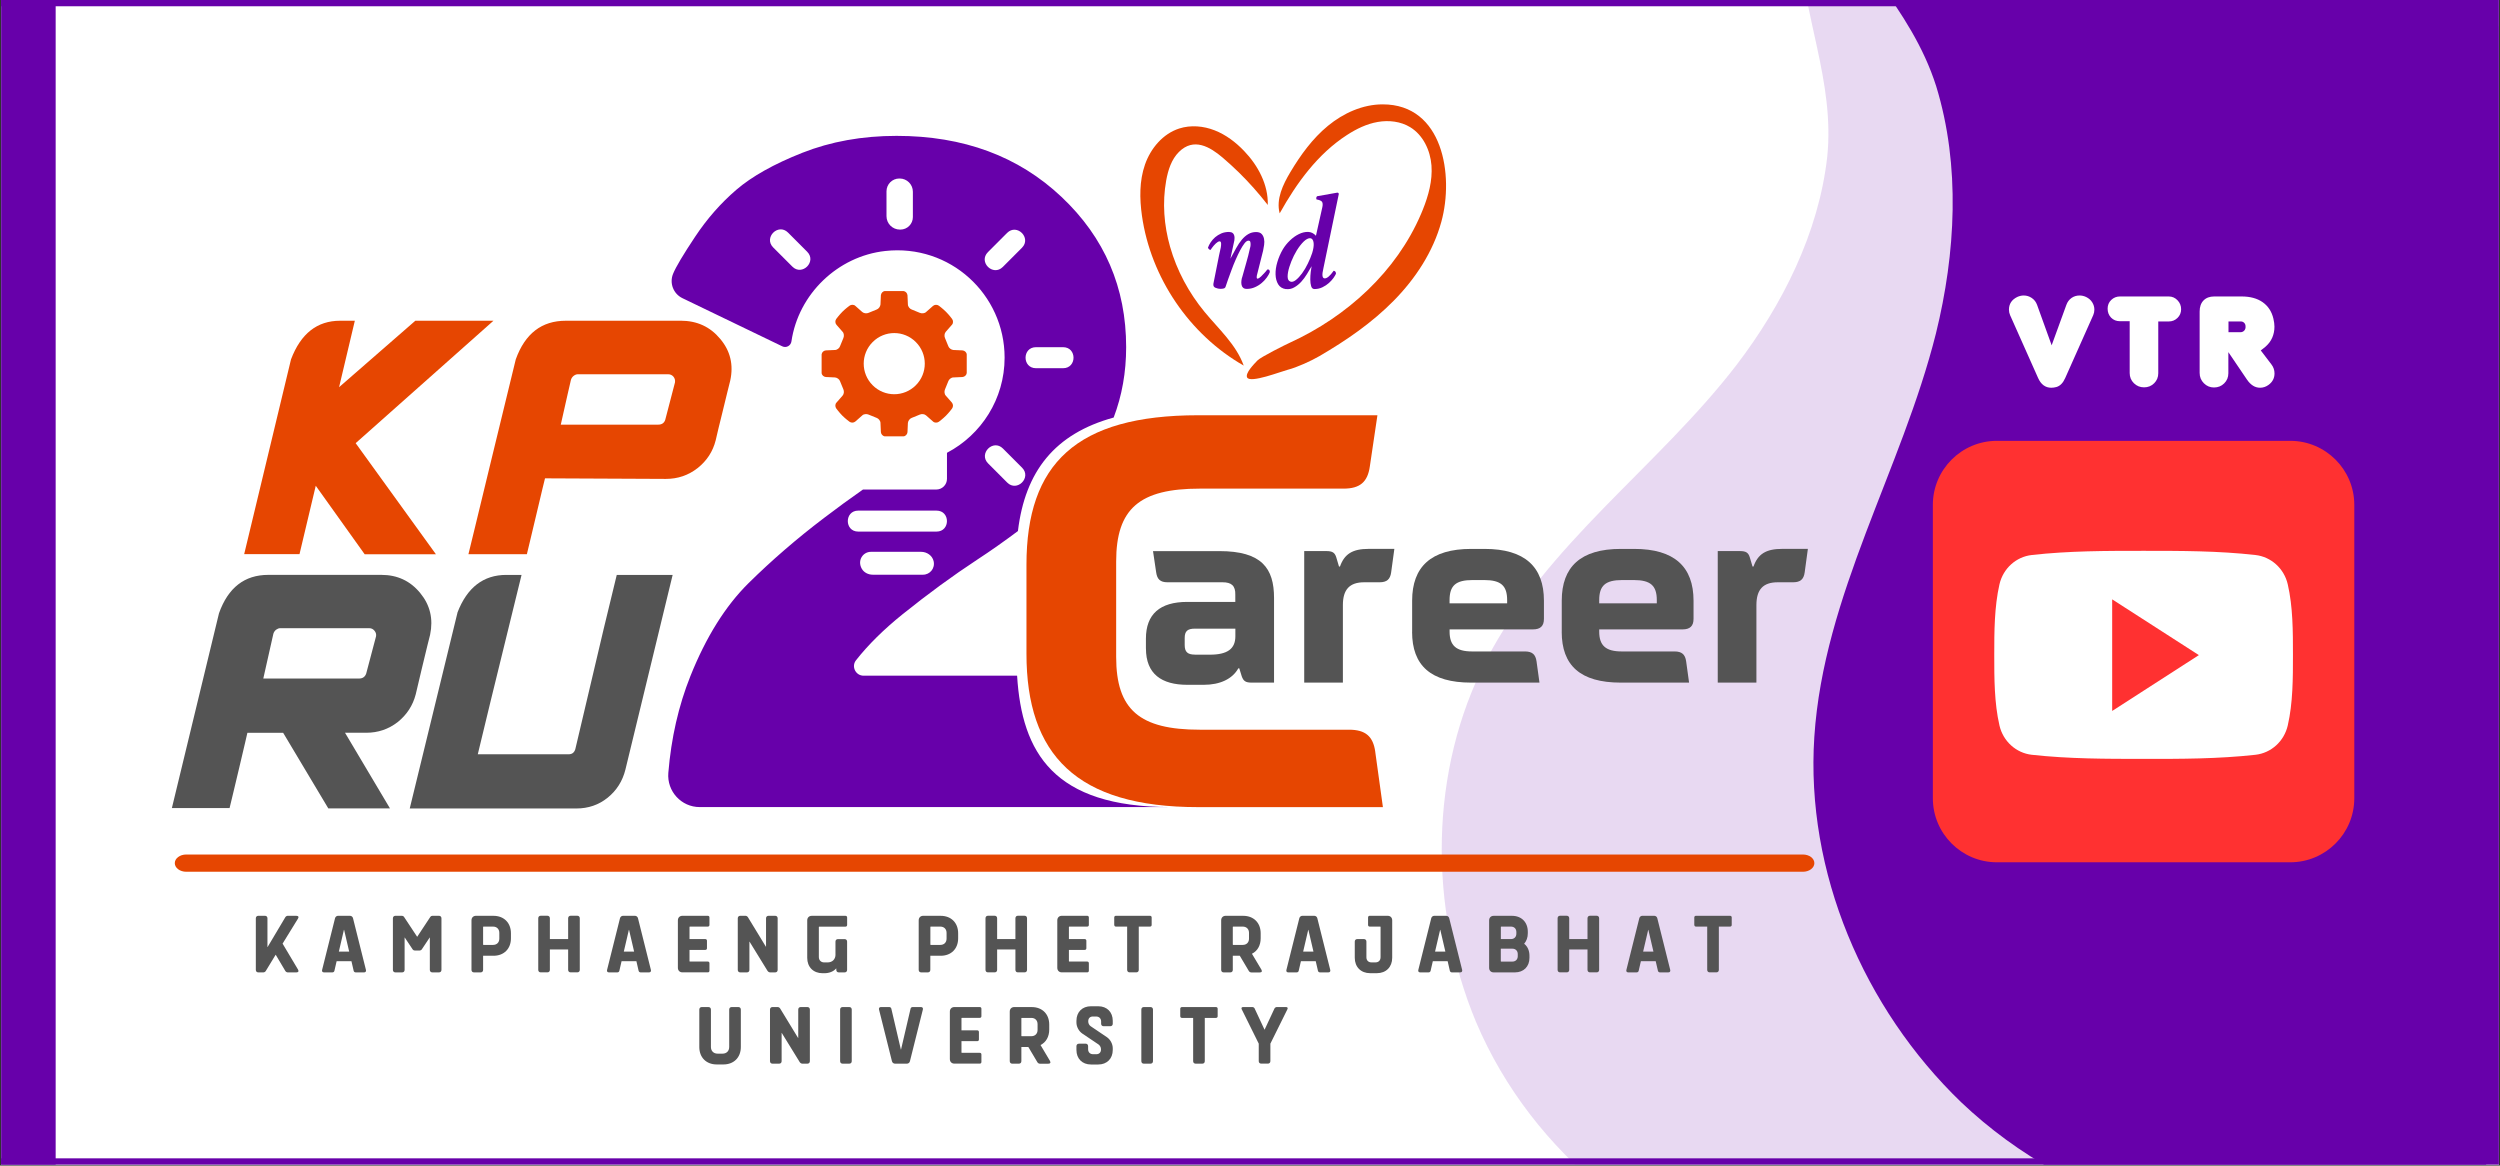 <svg xmlns="http://www.w3.org/2000/svg" xmlns:xlink="http://www.w3.org/1999/xlink" width="800" zoomAndPan="magnify" viewBox="0 0 600 279.75" height="373" preserveAspectRatio="xMidYMid meet" version="1.0"><rect x="0" y="0" width="600" height="279.75" fill="#333333" stroke="none"/><defs><filter x="0%" y="0%" width="100%" height="100%" id="e0de948500"><feColorMatrix values="0 0 0 0 1 0 0 0 0 1 0 0 0 0 1 0 0 0 1 0" color-interpolation-filters="sRGB"/></filter><g/><clipPath id="102f86b06e"><path d="M 0.27 0 L 599.73 0 L 599.73 279.5 L 0.27 279.5 Z M 0.27 0 " clip-rule="nonzero"/></clipPath><clipPath id="7999088f47"><path d="M 0.27 0 L 13.359 0 L 13.359 279.5 L 0.27 279.5 Z M 0.27 0 " clip-rule="nonzero"/></clipPath><clipPath id="6f88e1a9ec"><path d="M 289 0 L 599.73 0 L 599.73 279.5 L 289 279.5 Z M 289 0 " clip-rule="nonzero"/></clipPath><mask id="521234df87"><g filter="url(#e0de948500)"><rect x="-60" width="720" fill="#000000" y="-27.975" height="335.7" fill-opacity="0.15"/></g></mask><clipPath id="88b04f3975"><path d="M 57 0 L 310.73 0 L 310.73 279.5 L 57 279.5 Z M 57 0 " clip-rule="nonzero"/></clipPath><clipPath id="a23ea87657"><path d="M 183.398 -114.008 L 614.516 103.762 L 432.207 464.668 L 1.094 246.898 Z M 183.398 -114.008 " clip-rule="nonzero"/></clipPath><clipPath id="f3c7810c8f"><path d="M 522.176 190.742 C 543.098 202.828 552.633 226.262 540.871 249.004 C 529.664 270.645 503.094 279.289 481.23 268.246 C 461.773 261.176 419.852 255.441 421.586 288.863 C 422.402 304.996 428.523 316.086 420.914 331.961 C 408.422 358.059 371.164 369.301 348.234 349.719 C 341.762 344.242 336.672 337.121 331.195 330.77 C 307.035 302.43 270.531 290.336 233.852 294.977 C 202.957 298.812 173.828 314.438 142.094 307.645 C 108.379 300.406 78.75 277.164 65.23 245.238 C 53.781 217.668 54.027 184.969 67.676 158.492 C 82.047 130.59 108.875 112.148 127.746 87.621 C 138.762 73.188 147.473 55.938 149.531 37.672 C 151.422 19.461 143.395 3.406 142.918 -14.484 C 142.582 -26.102 145.051 -38.09 150.656 -49.188 C 168.75 -85.004 212.406 -99.355 248.223 -81.266 C 258.328 -76.16 267.215 -68.637 273.949 -59.582 C 285.883 -43.348 287.891 -22.754 299.547 -6.246 C 319.086 21.414 346.43 25.156 376.613 34.199 C 395.801 39.891 418.102 51.434 429.867 68.27 C 439.664 82.184 439.863 100.898 440.289 117.25 C 441.648 162.062 488.016 171.281 521.02 190.023 C 521.57 190.301 521.844 190.574 522.176 190.742 Z M 522.176 190.742 " clip-rule="nonzero"/></clipPath><clipPath id="2d5c38f7da"><rect x="0" width="311" y="0" height="280"/></clipPath><clipPath id="1f82c1099c"><path d="M 427 0 L 599.73 0 L 599.73 279.5 L 427 279.5 Z M 427 0 " clip-rule="nonzero"/></clipPath><clipPath id="62d6996bb8"><path d="M 432.625 -145.445 L 957.598 -115.262 L 932.328 324.219 L 407.355 294.035 Z M 432.625 -145.445 " clip-rule="nonzero"/></clipPath><clipPath id="9cff1f396b"><path d="M 903.188 11.676 C 929.324 14.656 949.023 33.91 947.152 61.723 C 945.363 88.195 922.594 108.363 895.969 106.832 C 873.473 108.223 829.133 120.707 845.379 153.316 C 853.195 169.07 864.121 177.484 863.422 196.637 C 862.285 228.117 829.973 255.52 798.574 245.93 C 789.734 243.273 781.562 238.371 773.332 234.41 C 736.906 216.609 695.215 220.387 660.609 240.949 C 631.43 258.195 609.133 286.445 574.504 293.445 C 537.699 300.859 498.027 290.527 470.664 264.523 C 447.262 241.969 433.305 209.219 435.438 176.859 C 437.664 142.762 456.441 112.699 464.629 80.016 C 469.355 60.824 470.562 39.82 464.684 20.691 C 458.664 1.688 443.68 -10.852 435.434 -28.508 C 430.051 -39.957 427.312 -53 428.086 -66.516 C 430.594 -110.129 467.945 -143.418 511.559 -140.91 C 523.867 -140.199 536.008 -136.551 546.66 -130.434 C 565.625 -119.41 576.574 -99.719 595.379 -88.305 C 626.898 -69.176 655.82 -77.312 689.883 -81.395 C 711.512 -84.043 738.785 -82.207 757.844 -70.504 C 773.668 -60.871 781.992 -42.273 789.523 -26.133 C 810.34 18.016 860.633 7.082 901.723 11.457 C 902.391 11.496 902.785 11.652 903.188 11.676 Z M 903.188 11.676 " clip-rule="nonzero"/></clipPath><clipPath id="c812e07c91"><path d="M 463.883 105.801 L 565.043 105.801 L 565.043 206.961 L 463.883 206.961 Z M 463.883 105.801 " clip-rule="nonzero"/></clipPath><clipPath id="1d64e62c0f"><path d="M 299 25.02 L 348 25.02 L 348 91 L 299 91 Z M 299 25.02 " clip-rule="nonzero"/></clipPath><clipPath id="6ad678c7ad"><path d="M 0.27 0 L 598 0 L 598 2 L 0.27 2 Z M 0.27 0 " clip-rule="nonzero"/></clipPath><clipPath id="a116b092bc"><path d="M 0.27 278 L 598 278 L 598 279.5 L 0.27 279.5 Z M 0.27 278 " clip-rule="nonzero"/></clipPath></defs><g clip-path="url(#102f86b06e)"><path fill="#ffffff" d="M 0.27 0 L 599.73 0 L 599.73 279.5 L 0.27 279.5 Z M 0.27 0 " fill-opacity="1" fill-rule="nonzero"/><path fill="#ffffff" d="M 0.27 0 L 599.73 0 L 599.73 279.5 L 0.27 279.5 Z M 0.27 0 " fill-opacity="1" fill-rule="nonzero"/></g><g clip-path="url(#7999088f47)"><path fill="#6700aa" d="M -4.586 -6.797 L 13.359 -6.797 L 13.359 284.324 L -4.586 284.324 Z M -4.586 -6.797 " fill-opacity="1" fill-rule="nonzero"/></g><g clip-path="url(#6f88e1a9ec)"><g mask="url(#521234df87)"><g transform="matrix(1, 0, 0, 1, 289, -0)"><g clip-path="url(#2d5c38f7da)"><g clip-path="url(#88b04f3975)"><g clip-path="url(#a23ea87657)"><g clip-path="url(#f3c7810c8f)"><path fill="#6700aa" d="M 183.398 -114.008 L 614.516 103.762 L 432.207 464.668 L 1.094 246.898 Z M 183.398 -114.008 " fill-opacity="1" fill-rule="nonzero"/></g></g></g></g></g></g></g><g clip-path="url(#1f82c1099c)"><g clip-path="url(#62d6996bb8)"><g clip-path="url(#9cff1f396b)"><path fill="#6700aa" d="M 432.625 -145.445 L 957.598 -115.262 L 932.328 324.219 L 407.355 294.035 Z M 432.625 -145.445 " fill-opacity="1" fill-rule="nonzero"/></g></g></g><g clip-path="url(#c812e07c91)"><path fill="#ff3131" d="M 565.031 191.578 C 565.031 200.055 558.137 206.949 549.66 206.949 L 479.254 206.949 C 470.777 206.949 463.883 200.055 463.883 191.578 L 463.883 121.172 C 463.883 112.695 470.777 105.801 479.254 105.801 L 549.66 105.801 C 558.137 105.801 565.031 112.695 565.031 121.172 Z M 565.031 191.578 " fill-opacity="1" fill-rule="nonzero"/></g><path fill="#ffffff" d="M 550.309 157.176 C 550.309 162.77 550.309 168.695 549.062 174.113 C 548.184 177.93 545.07 180.727 541.305 181.148 C 532.422 182.133 523.418 182.148 514.465 182.133 C 505.496 182.133 496.527 182.133 487.625 181.148 C 483.879 180.727 480.75 177.93 479.871 174.113 C 478.621 168.695 478.621 162.77 478.621 157.176 C 478.621 151.582 478.641 145.656 479.871 140.238 C 480.75 136.422 483.863 133.625 487.625 133.203 C 496.527 132.199 505.512 132.199 514.465 132.199 C 523.418 132.199 532.406 132.199 541.305 133.203 C 545.051 133.625 548.184 136.422 549.062 140.238 C 550.309 145.656 550.309 151.582 550.309 157.176 Z M 550.309 157.176 " fill-opacity="1" fill-rule="nonzero"/><path fill="#ff3131" d="M 506.922 143.844 L 506.922 170.629 L 527.727 157.227 Z M 506.922 143.844 " fill-opacity="1" fill-rule="nonzero"/><g clip-path="url(#1d64e62c0f)"><path fill="#e64601" d="M 331.844 25.047 C 327.051 25.047 322.426 27.145 318.719 30.188 C 315.012 33.234 312.148 37.191 309.695 41.297 C 307.891 44.309 306.223 47.812 307.121 51.207 C 311.188 43.918 316.254 36.938 323.262 32.41 C 325.527 30.938 328 29.73 330.656 29.27 C 333.312 28.805 336.168 29.125 338.469 30.539 C 341.566 32.438 343.281 36.105 343.555 39.727 C 343.824 43.348 342.828 46.961 341.469 50.336 C 341.332 50.672 341.207 51 341.059 51.328 C 335.168 65.152 323.277 75.969 309.613 82.227 C 308.551 82.707 302.57 85.676 301.773 86.527 C 300.977 87.371 298.781 89.566 299.316 90.602 C 300.07 92.035 307.473 89.152 309.043 88.75 C 311.289 88.172 314.641 86.637 316.664 85.465 C 323.098 81.715 329.297 77.461 334.516 72.148 C 339.738 66.84 343.961 60.402 345.926 53.215 C 348.973 42.121 346.344 25.039 331.844 25.047 Z M 331.844 25.047 " fill-opacity="1" fill-rule="nonzero"/></g><path fill="#e64601" d="M 280.82 59.23 C 279.352 54.051 278.934 48.621 279.887 43.312 C 280.34 40.816 281.145 38.254 282.941 36.469 C 286.492 32.938 290.371 35.223 293.445 37.836 C 294.777 38.973 296.062 40.152 297.312 41.367 C 299.805 43.809 302.125 46.434 304.266 49.191 C 304.41 44.348 301.938 39.727 298.582 36.23 C 296.59 34.145 294.215 32.336 291.523 31.285 C 288.832 30.223 285.766 29.957 283.02 30.84 C 279.09 32.102 276.152 35.605 274.793 39.508 C 273.434 43.402 273.488 47.676 274.066 51.77 C 276.18 66.629 285.461 80.309 298.492 87.742 C 296.688 82.707 292.492 78.977 289.094 74.855 C 285.332 70.297 282.434 64.914 280.82 59.223 Z M 280.82 59.23 " fill-opacity="1" fill-rule="nonzero"/><path fill="#e64601" d="M 87.523 133.027 L 75.781 116.582 L 71.883 132.984 L 58.605 132.984 L 69.844 86.246 C 72.191 80.062 76.113 76.977 81.633 76.977 L 85.16 76.977 L 81.379 92.926 L 99.68 76.977 L 118.43 76.977 L 85.359 106.359 L 104.625 133.027 Z M 87.523 133.027 " fill-opacity="1" fill-rule="nonzero"/><path fill="#e64601" d="M 135.793 76.977 C 130.004 76.977 126.008 80.062 123.785 86.246 C 123.551 87.289 122.844 90.195 121.664 94.961 C 120.504 99.727 119.211 105.043 117.785 110.91 C 116.363 116.762 115.113 121.91 114.043 126.359 C 112.965 130.797 112.422 133.012 112.422 133.012 L 126.449 133.012 C 126.551 132.602 126.832 131.441 127.285 129.523 C 127.746 127.609 128.254 125.477 128.809 123.125 C 129.332 120.91 129.785 118.988 130.176 117.363 C 130.574 115.727 130.781 114.855 130.809 114.766 C 130.809 114.766 130.773 114.785 130.773 114.801 L 159.812 114.938 C 162.684 114.938 165.23 114.066 167.449 112.324 C 169.652 110.574 171.094 108.348 171.766 105.672 C 172.199 103.781 172.68 101.75 173.234 99.57 C 173.77 97.383 174.238 95.469 174.637 93.824 C 175.047 92.172 175.254 91.348 175.254 91.348 C 176.09 87.543 175.281 84.203 172.844 81.324 C 170.441 78.422 167.277 76.969 163.344 76.969 L 135.812 76.969 Z M 134.59 101.902 C 135.305 98.773 135.859 96.332 136.246 94.551 C 136.766 92.309 137.02 91.184 137.02 91.184 C 137.137 90.773 137.363 90.449 137.688 90.195 C 138.016 89.949 138.352 89.82 138.676 89.82 L 160.336 89.82 C 160.863 89.82 161.289 90.012 161.625 90.395 C 161.949 90.793 162.078 91.258 161.996 91.781 C 160.438 97.766 159.656 100.762 159.656 100.762 C 159.395 101.531 158.832 101.914 157.973 101.914 L 134.57 101.914 Z M 134.59 101.902 " fill-opacity="1" fill-rule="nonzero"/><path fill="#545454" d="M 78.797 194.02 L 67.957 175.871 L 59.375 175.871 L 59.375 175.809 L 59.375 175.871 C 59.348 175.953 59.168 176.727 58.84 178.188 C 58.449 179.848 57.988 181.844 57.438 184.152 C 56.883 186.465 56.375 188.57 55.934 190.469 C 55.496 192.355 55.215 193.52 55.098 193.938 L 41.25 193.938 L 52.559 147.18 C 54.746 141.035 58.695 137.969 64.387 137.969 L 91.531 137.969 C 95.363 137.969 98.473 139.418 100.848 142.324 C 103.23 145.211 104.02 148.543 103.223 152.344 C 103.223 152.344 103.012 153.172 102.605 154.805 C 102.207 156.43 101.746 158.344 101.219 160.531 C 100.695 162.711 100.215 164.746 99.777 166.633 C 99.082 169.32 97.641 171.535 95.465 173.285 C 93.27 175 90.742 175.863 87.871 175.863 L 82.805 175.863 L 93.59 194.008 L 78.789 194.008 Z M 87.879 161.684 L 90.254 152.707 C 90.336 152.227 90.207 151.773 89.883 151.383 C 89.547 150.973 89.137 150.766 88.629 150.766 L 67.223 150.766 C 66.914 150.766 66.598 150.895 66.254 151.137 C 65.918 151.418 65.703 151.746 65.602 152.129 C 65.602 152.129 64.797 155.703 63.191 162.848 L 86.176 162.848 C 87.027 162.848 87.598 162.457 87.879 161.676 Z M 87.879 161.684 " fill-opacity="1" fill-rule="nonzero"/><path fill="#545454" d="M 109.785 147.027 C 112.105 140.988 116.02 137.977 121.512 137.977 L 125.172 137.977 L 117.73 168.348 C 116.926 171.754 115.902 175.98 114.668 181.027 L 136.484 181.027 C 137.281 181.027 137.816 180.629 138.07 179.82 L 144.91 150.82 L 148.02 137.984 L 161.434 137.984 L 150.094 184.723 C 149.406 187.473 147.984 189.715 145.828 191.457 C 143.695 193.176 141.195 194.035 138.312 194.035 L 98.336 194.035 L 109.793 147.043 Z M 109.785 147.027 " fill-opacity="1" fill-rule="nonzero"/><path fill="#e64601" d="M 432.703 209.223 L 44.703 209.223 C 43.18 209.223 41.949 208.297 41.949 207.152 C 41.949 206.008 43.18 205.082 44.703 205.082 L 432.695 205.082 C 434.219 205.082 435.449 206.008 435.449 207.152 C 435.449 208.297 434.219 209.223 432.695 209.223 Z M 432.703 209.223 " fill-opacity="1" fill-rule="nonzero"/><path fill="#e64601" d="M 225.336 73.375 C 224.93 73.074 224.328 73.074 223.922 73.418 L 222.262 74.883 C 221.91 75.234 221.211 75.281 220.758 75.082 L 218.801 74.281 C 218.348 74.129 217.895 73.574 217.895 73.074 L 217.797 70.859 C 217.75 70.352 217.344 69.906 216.844 69.852 L 212.367 69.852 C 211.859 69.898 211.461 70.352 211.414 70.859 L 211.316 73.074 C 211.27 73.574 210.863 74.129 210.41 74.281 L 208.453 75.082 C 208 75.281 207.348 75.234 206.945 74.883 L 205.289 73.418 C 204.934 73.066 204.281 73.066 203.875 73.375 C 203.875 73.375 202.922 74.074 202.16 74.836 C 201.402 75.598 200.703 76.543 200.703 76.543 C 200.402 76.949 200.402 77.551 200.758 77.957 L 202.215 79.621 C 202.57 79.973 202.613 80.672 202.414 81.125 L 201.609 83.086 C 201.465 83.539 200.91 83.996 200.402 83.996 L 198.191 84.094 C 197.684 84.141 197.242 84.547 197.188 85.047 L 197.188 89.531 C 197.23 90.039 197.684 90.438 198.191 90.484 L 200.402 90.586 C 200.91 90.629 201.465 91.039 201.609 91.492 L 202.414 93.453 C 202.613 93.906 202.57 94.559 202.215 94.961 L 200.758 96.621 C 200.402 96.977 200.402 97.629 200.703 98.035 C 200.703 98.035 201.41 98.988 202.16 99.754 C 202.914 100.508 203.875 101.215 203.875 101.215 C 204.281 101.512 204.883 101.512 205.289 101.16 L 206.945 99.699 C 207.301 99.344 208 99.297 208.453 99.5 L 210.41 100.297 C 210.863 100.453 211.316 101.004 211.316 101.504 L 211.414 103.719 C 211.461 104.227 211.867 104.672 212.367 104.727 L 216.844 104.727 C 217.352 104.68 217.75 104.227 217.797 103.719 L 217.895 101.504 C 217.941 101.004 218.348 100.453 218.801 100.297 L 220.758 99.5 C 221.211 99.297 221.863 99.344 222.262 99.699 L 223.922 101.16 C 224.277 101.512 224.93 101.512 225.336 101.215 C 225.336 101.215 226.289 100.508 227.039 99.754 C 227.793 99 228.5 98.035 228.5 98.035 C 228.797 97.629 228.797 97.031 228.453 96.621 L 226.996 94.961 C 226.641 94.605 226.594 93.906 226.797 93.453 L 227.594 91.492 C 227.746 91.039 228.301 90.586 228.797 90.586 L 231.008 90.484 C 231.516 90.438 231.961 90.031 232.016 89.531 L 232.016 85.047 C 231.969 84.539 231.516 84.141 231.008 84.094 L 228.797 83.996 C 228.301 83.949 227.746 83.539 227.594 83.086 L 226.797 81.125 C 226.594 80.672 226.641 80.02 226.996 79.621 L 228.453 77.957 C 228.809 77.605 228.809 76.949 228.5 76.543 C 228.5 76.543 227.801 75.59 227.039 74.836 C 226.289 74.082 225.336 73.375 225.336 73.375 Z M 219.797 92.465 C 216.934 95.332 212.305 95.332 209.441 92.465 C 206.574 89.594 206.574 84.957 209.441 82.09 C 212.305 79.219 216.934 79.219 219.797 82.09 C 222.664 84.957 222.664 89.594 219.797 92.465 Z M 219.797 92.465 " fill-opacity="1" fill-rule="evenodd"/><path fill="#545454" d="M 69.074 219.789 C 68.836 219.789 68.594 219.934 68.477 220.133 L 64.223 227.285 L 64.188 227.285 L 64.188 220.387 C 64.188 220.031 63.953 219.789 63.59 219.789 L 61.996 219.789 C 61.641 219.789 61.398 220.031 61.398 220.387 L 61.398 232.777 C 61.398 233.141 61.641 233.375 61.996 233.375 L 63.191 233.375 C 63.438 233.375 63.672 233.238 63.789 233.031 L 66.145 229.156 L 66.184 229.156 L 68.477 233.031 C 68.594 233.23 68.836 233.375 69.074 233.375 L 71.129 233.375 C 71.602 233.375 71.766 233.121 71.527 232.695 L 67.82 226.469 L 71.512 220.477 C 71.773 220.078 71.609 219.797 71.141 219.797 L 69.082 219.797 Z M 69.074 219.789 " fill-opacity="1" fill-rule="nonzero"/><path fill="#545454" d="M 77.301 232.797 C 77.219 233.141 77.402 233.375 77.766 233.375 L 79.758 233.375 C 80.004 233.375 80.203 233.238 80.258 232.996 L 80.793 230.68 L 84.344 230.68 L 84.879 232.996 C 84.941 233.238 85.133 233.375 85.379 233.375 L 87.371 233.375 C 87.734 233.375 87.906 233.141 87.832 232.797 L 84.723 220.367 C 84.645 220.031 84.344 219.789 83.98 219.789 L 81.152 219.789 C 80.793 219.789 80.492 220.031 80.41 220.367 Z M 82.551 223.164 L 82.586 223.164 L 83.801 228.383 L 81.324 228.383 L 82.539 223.164 Z M 82.551 223.164 " fill-opacity="1" fill-rule="nonzero"/><path fill="#545454" d="M 96.508 233.375 C 96.867 233.375 97.105 233.141 97.105 232.777 L 97.105 225.008 L 97.141 225.008 L 99.055 227.883 C 99.152 228.02 99.336 228.121 99.516 228.121 L 100.746 228.121 C 100.93 228.121 101.109 228.02 101.211 227.883 L 103.121 225.008 L 103.16 225.008 L 103.16 232.777 C 103.16 233.141 103.402 233.375 103.758 233.375 L 105.352 233.375 C 105.707 233.375 105.949 233.141 105.949 232.777 L 105.949 220.387 C 105.949 220.031 105.707 219.789 105.352 219.789 L 103.758 219.789 C 103.574 219.789 103.402 219.887 103.293 220.031 L 100.141 224.809 L 100.105 224.809 L 96.949 220.031 C 96.852 219.898 96.668 219.789 96.488 219.789 L 94.895 219.789 C 94.539 219.789 94.297 220.031 94.297 220.387 L 94.297 232.777 C 94.297 233.141 94.539 233.375 94.895 233.375 Z M 96.508 233.375 " fill-opacity="1" fill-rule="nonzero"/><path fill="#545454" d="M 114.25 219.789 C 113.59 219.789 113.156 220.234 113.156 220.887 L 113.156 232.777 C 113.156 233.141 113.398 233.375 113.754 233.375 L 115.348 233.375 C 115.711 233.375 115.945 233.141 115.945 232.777 L 115.945 229.383 L 118.438 229.383 C 120.949 229.383 122.625 227.711 122.625 225.188 L 122.625 223.992 C 122.625 221.477 120.949 219.797 118.438 219.797 L 114.25 219.797 Z M 118.34 222.383 C 119.234 222.383 119.836 222.984 119.836 223.883 L 119.836 225.281 C 119.836 226.18 119.234 226.777 118.34 226.777 L 116.047 226.777 C 115.984 226.777 115.945 226.742 115.945 226.676 L 115.945 222.484 C 115.945 222.422 115.984 222.383 116.047 222.383 Z M 118.34 222.383 " fill-opacity="1" fill-rule="nonzero"/><path fill="#545454" d="M 131.969 227.875 L 136.355 227.875 L 136.355 232.77 C 136.355 233.133 136.602 233.367 136.953 233.367 L 138.551 233.367 C 138.91 233.367 139.148 233.133 139.148 232.77 L 139.148 220.379 C 139.148 220.023 138.91 219.777 138.551 219.777 L 136.953 219.777 C 136.602 219.777 136.355 220.023 136.355 220.379 L 136.355 225.379 L 131.969 225.379 L 131.969 220.379 C 131.969 220.023 131.734 219.777 131.371 219.777 L 129.777 219.777 C 129.414 219.777 129.18 220.023 129.18 220.379 L 129.18 232.77 C 129.18 233.133 129.414 233.367 129.777 233.367 L 131.371 233.367 C 131.734 233.367 131.969 233.133 131.969 232.77 Z M 131.969 227.875 " fill-opacity="1" fill-rule="nonzero"/><path fill="#545454" d="M 145.691 232.797 C 145.609 233.141 145.789 233.375 146.152 233.375 L 148.148 233.375 C 148.391 233.375 148.59 233.238 148.645 232.996 L 149.18 230.68 L 152.734 230.68 L 153.266 232.996 C 153.332 233.238 153.52 233.375 153.766 233.375 L 155.762 233.375 C 156.121 233.375 156.293 233.141 156.223 232.797 L 153.113 220.367 C 153.031 220.031 152.734 219.789 152.371 219.789 L 149.543 219.789 C 149.18 219.789 148.883 220.031 148.801 220.367 Z M 150.938 223.164 L 150.973 223.164 L 152.188 228.383 L 149.715 228.383 L 150.93 223.164 Z M 150.938 223.164 " fill-opacity="1" fill-rule="nonzero"/><path fill="#545454" d="M 169.871 219.789 L 163.789 219.789 C 163.129 219.789 162.691 220.234 162.691 220.887 L 162.691 232.27 C 162.691 232.93 163.137 233.367 163.789 233.367 L 169.871 233.367 C 170.117 233.367 170.27 233.215 170.27 232.969 L 170.27 231.172 C 170.27 230.934 170.117 230.77 169.871 230.77 L 165.586 230.77 C 165.52 230.77 165.484 230.734 165.484 230.672 L 165.484 227.977 L 169.273 227.977 C 169.516 227.977 169.672 227.82 169.672 227.574 L 169.672 225.777 C 169.672 225.543 169.516 225.379 169.273 225.379 L 165.484 225.379 L 165.484 222.484 C 165.484 222.422 165.52 222.383 165.586 222.383 L 169.871 222.383 C 170.117 222.383 170.27 222.23 170.27 221.984 L 170.27 220.188 C 170.27 219.953 170.117 219.789 169.871 219.789 Z M 169.871 219.789 " fill-opacity="1" fill-rule="nonzero"/><path fill="#545454" d="M 184.227 233.031 C 184.352 233.23 184.605 233.375 184.844 233.375 L 186.039 233.375 C 186.402 233.375 186.637 233.141 186.637 232.777 L 186.637 220.387 C 186.637 220.031 186.402 219.789 186.039 219.789 L 184.445 219.789 C 184.082 219.789 183.848 220.031 183.848 220.387 L 183.848 227.203 L 183.809 227.203 L 179.504 220.133 C 179.379 219.934 179.141 219.789 178.906 219.789 L 177.664 219.789 C 177.312 219.789 177.066 220.031 177.066 220.387 L 177.066 232.777 C 177.066 233.141 177.312 233.375 177.664 233.375 L 179.262 233.375 C 179.621 233.375 179.859 233.141 179.859 232.777 L 179.859 226.004 L 179.895 226.004 L 184.219 233.031 Z M 184.227 233.031 " fill-opacity="1" fill-rule="nonzero"/><path fill="#545454" d="M 200.523 229.082 C 200.523 230.227 199.762 230.98 198.617 230.98 L 197.82 230.98 C 197.043 230.98 196.523 230.461 196.523 229.684 L 196.523 222.492 C 196.523 222.43 196.562 222.395 196.625 222.395 L 202.914 222.395 C 203.148 222.395 203.312 222.238 203.312 221.992 L 203.312 220.195 C 203.312 219.961 203.16 219.797 202.914 219.797 L 194.832 219.797 C 194.168 219.797 193.734 220.242 193.734 220.895 L 193.734 229.883 C 193.734 232.098 195.211 233.574 197.422 233.574 L 197.82 233.574 C 199.035 233.574 200.031 233.16 200.676 232.434 L 200.711 232.434 L 200.711 232.777 C 200.711 233.141 200.949 233.375 201.309 233.375 L 202.707 233.375 C 203.066 233.375 203.305 233.141 203.305 232.777 L 203.305 225.988 C 203.305 225.625 203.066 225.387 202.707 225.387 L 201.109 225.387 C 200.75 225.387 200.512 225.625 200.512 225.988 L 200.512 229.082 Z M 200.523 229.082 " fill-opacity="1" fill-rule="nonzero"/><path fill="#545454" d="M 221.582 219.789 C 220.922 219.789 220.488 220.234 220.488 220.887 L 220.488 232.777 C 220.488 233.141 220.73 233.375 221.086 233.375 L 222.68 233.375 C 223.043 233.375 223.277 233.141 223.277 232.777 L 223.277 229.383 L 225.77 229.383 C 228.281 229.383 229.957 227.711 229.957 225.188 L 229.957 223.992 C 229.957 221.477 228.281 219.797 225.77 219.797 L 221.582 219.797 Z M 225.68 222.383 C 226.578 222.383 227.176 222.984 227.176 223.883 L 227.176 225.281 C 227.176 226.18 226.578 226.777 225.68 226.777 L 223.387 226.777 C 223.324 226.777 223.289 226.742 223.289 226.676 L 223.289 222.484 C 223.289 222.422 223.324 222.383 223.387 222.383 Z M 225.68 222.383 " fill-opacity="1" fill-rule="nonzero"/><path fill="#545454" d="M 239.312 227.875 L 243.699 227.875 L 243.699 232.77 C 243.699 233.133 243.941 233.367 244.297 233.367 L 245.891 233.367 C 246.254 233.367 246.488 233.133 246.488 232.77 L 246.488 220.379 C 246.488 220.023 246.254 219.777 245.891 219.777 L 244.297 219.777 C 243.941 219.777 243.699 220.023 243.699 220.379 L 243.699 225.379 L 239.312 225.379 L 239.312 220.379 C 239.312 220.023 239.074 219.777 238.711 219.777 L 237.117 219.777 C 236.754 219.777 236.52 220.023 236.52 220.379 L 236.52 232.77 C 236.52 233.133 236.754 233.367 237.117 233.367 L 238.711 233.367 C 239.074 233.367 239.312 233.133 239.312 232.77 Z M 239.312 227.875 " fill-opacity="1" fill-rule="nonzero"/><path fill="#545454" d="M 260.926 219.789 L 254.844 219.789 C 254.184 219.789 253.75 220.234 253.75 220.887 L 253.75 232.27 C 253.75 232.93 254.191 233.367 254.844 233.367 L 260.926 233.367 C 261.172 233.367 261.324 233.215 261.324 232.969 L 261.324 231.172 C 261.324 230.934 261.172 230.77 260.926 230.77 L 256.641 230.77 C 256.574 230.77 256.539 230.734 256.539 230.672 L 256.539 227.977 L 260.328 227.977 C 260.574 227.977 260.727 227.82 260.727 227.574 L 260.727 225.777 C 260.727 225.543 260.574 225.379 260.328 225.379 L 256.539 225.379 L 256.539 222.484 C 256.539 222.422 256.574 222.383 256.641 222.383 L 260.926 222.383 C 261.172 222.383 261.324 222.23 261.324 221.984 L 261.324 220.188 C 261.324 219.953 261.172 219.789 260.926 219.789 Z M 260.926 219.789 " fill-opacity="1" fill-rule="nonzero"/><path fill="#545454" d="M 267.426 221.984 C 267.426 222.23 267.586 222.383 267.824 222.383 L 270.516 222.383 L 270.516 232.77 C 270.516 233.133 270.758 233.367 271.113 233.367 L 272.707 233.367 C 273.07 233.367 273.305 233.133 273.305 232.77 L 273.305 222.383 L 275.996 222.383 C 276.234 222.383 276.398 222.23 276.398 221.984 L 276.398 220.188 C 276.398 219.953 276.242 219.789 275.996 219.789 L 267.812 219.789 C 267.578 219.789 267.414 219.953 267.414 220.188 L 267.414 221.984 Z M 267.426 221.984 " fill-opacity="1" fill-rule="nonzero"/><path fill="#545454" d="M 294.18 219.789 C 293.516 219.789 293.082 220.234 293.082 220.887 L 293.082 232.777 C 293.082 233.141 293.324 233.375 293.68 233.375 L 295.273 233.375 C 295.637 233.375 295.871 233.141 295.871 232.777 L 295.871 229.383 L 297.551 229.383 L 299.723 233.039 C 299.844 233.238 300.078 233.387 300.312 233.387 L 302.336 233.387 C 302.816 233.387 302.969 233.133 302.734 232.703 L 300.484 228.93 L 300.484 228.891 C 301.781 228.246 302.562 226.914 302.562 225.188 L 302.562 223.992 C 302.562 221.477 300.883 219.797 298.375 219.797 L 294.188 219.797 Z M 298.266 222.383 C 299.164 222.383 299.762 222.984 299.762 223.883 L 299.762 225.281 C 299.762 226.18 299.164 226.777 298.266 226.777 L 295.973 226.777 C 295.91 226.777 295.871 226.742 295.871 226.676 L 295.871 222.484 C 295.871 222.422 295.91 222.383 295.973 222.383 Z M 298.266 222.383 " fill-opacity="1" fill-rule="nonzero"/><path fill="#545454" d="M 308.734 232.797 C 308.652 233.141 308.832 233.375 309.195 233.375 L 311.188 233.375 C 311.434 233.375 311.633 233.238 311.688 232.996 L 312.223 230.68 L 315.773 230.68 L 316.309 232.996 C 316.375 233.238 316.562 233.375 316.809 233.375 L 318.801 233.375 C 319.164 233.375 319.336 233.141 319.266 232.797 L 316.156 220.367 C 316.074 220.031 315.773 219.789 315.414 219.789 L 312.586 219.789 C 312.223 219.789 311.922 220.031 311.84 220.367 Z M 313.98 223.164 L 314.016 223.164 L 315.23 228.383 L 312.758 228.383 L 313.973 223.164 Z M 313.98 223.164 " fill-opacity="1" fill-rule="nonzero"/><path fill="#545454" d="M 331.328 229.773 C 331.328 230.488 330.848 230.973 330.129 230.973 L 329.133 230.973 C 328.418 230.973 327.938 230.488 327.938 229.773 L 327.938 225.977 C 327.938 225.617 327.703 225.379 327.34 225.379 L 325.742 225.379 C 325.391 225.379 325.145 225.617 325.145 225.977 L 325.145 229.871 C 325.145 232.086 326.625 233.566 328.844 233.566 L 330.438 233.566 C 332.648 233.566 334.129 232.086 334.129 229.871 L 334.129 220.887 C 334.129 220.223 333.691 219.789 333.031 219.789 L 328.734 219.789 C 328.5 219.789 328.336 219.953 328.336 220.188 L 328.336 221.984 C 328.336 222.23 328.488 222.383 328.734 222.383 L 331.234 222.383 C 331.301 222.383 331.336 222.422 331.336 222.484 L 331.336 229.773 Z M 331.328 229.773 " fill-opacity="1" fill-rule="nonzero"/><path fill="#545454" d="M 340.391 232.797 C 340.309 233.141 340.488 233.375 340.852 233.375 L 342.848 233.375 C 343.09 233.375 343.289 233.238 343.344 232.996 L 343.879 230.68 L 347.434 230.68 L 347.965 232.996 C 348.031 233.238 348.219 233.375 348.465 233.375 L 350.457 233.375 C 350.82 233.375 350.992 233.141 350.922 232.797 L 347.812 220.367 C 347.73 220.031 347.434 219.789 347.07 219.789 L 344.242 219.789 C 343.879 219.789 343.578 220.031 343.5 220.367 Z M 345.637 223.164 L 345.672 223.164 L 346.887 228.383 L 344.414 228.383 L 345.629 223.164 Z M 345.637 223.164 " fill-opacity="1" fill-rule="nonzero"/><path fill="#545454" d="M 363.582 233.375 C 365.676 233.375 367.07 231.977 367.07 229.883 L 367.07 229.383 C 367.07 228.148 366.609 227.133 365.812 226.516 L 365.812 226.477 C 366.348 225.859 366.672 225.016 366.672 224 L 366.672 223.602 C 366.672 221.32 365.148 219.797 362.883 219.797 L 358.488 219.797 C 357.828 219.797 357.391 220.242 357.391 220.895 L 357.391 232.277 C 357.391 232.941 357.836 233.375 358.488 233.375 Z M 360.293 222.383 L 362.629 222.383 C 363.41 222.383 363.926 222.902 363.926 223.684 L 363.926 224.082 C 363.926 224.863 363.41 225.379 362.629 225.379 L 360.203 225.379 L 360.203 222.484 C 360.203 222.422 360.238 222.383 360.301 222.383 Z M 360.293 230.781 C 360.23 230.781 360.191 230.742 360.191 230.68 L 360.191 227.684 L 362.965 227.684 C 363.746 227.684 364.262 228.203 364.262 228.984 L 364.262 229.48 C 364.262 230.262 363.746 230.781 362.965 230.781 Z M 360.293 230.781 " fill-opacity="1" fill-rule="nonzero"/><path fill="#545454" d="M 376.613 227.875 L 381 227.875 L 381 232.77 C 381 233.133 381.246 233.367 381.598 233.367 L 383.195 233.367 C 383.555 233.367 383.793 233.133 383.793 232.77 L 383.793 220.379 C 383.793 220.023 383.555 219.777 383.195 219.777 L 381.598 219.777 C 381.246 219.777 381 220.023 381 220.379 L 381 225.379 L 376.613 225.379 L 376.613 220.379 C 376.613 220.023 376.379 219.777 376.016 219.777 L 374.422 219.777 C 374.059 219.777 373.824 220.023 373.824 220.379 L 373.824 232.77 C 373.824 233.133 374.059 233.367 374.422 233.367 L 376.016 233.367 C 376.379 233.367 376.613 233.133 376.613 232.77 Z M 376.613 227.875 " fill-opacity="1" fill-rule="nonzero"/><path fill="#545454" d="M 390.328 232.797 C 390.246 233.141 390.426 233.375 390.789 233.375 L 392.781 233.375 C 393.027 233.375 393.227 233.238 393.281 232.996 L 393.816 230.68 L 397.367 230.68 L 397.902 232.996 C 397.965 233.238 398.156 233.375 398.402 233.375 L 400.395 233.375 C 400.758 233.375 400.93 233.141 400.859 232.797 L 397.75 220.367 C 397.668 220.031 397.367 219.789 397.008 219.789 L 394.18 219.789 C 393.816 219.789 393.516 220.031 393.434 220.367 Z M 395.574 223.164 L 395.609 223.164 L 396.824 228.383 L 394.352 228.383 L 395.566 223.164 Z M 395.574 223.164 " fill-opacity="1" fill-rule="nonzero"/><path fill="#545454" d="M 406.641 221.984 C 406.641 222.23 406.805 222.383 407.039 222.383 L 409.73 222.383 L 409.73 232.77 C 409.73 233.133 409.977 233.367 410.328 233.367 L 411.922 233.367 C 412.285 233.367 412.523 233.133 412.523 232.77 L 412.523 222.383 L 415.215 222.383 C 415.449 222.383 415.613 222.23 415.613 221.984 L 415.613 220.188 C 415.613 219.953 415.457 219.789 415.215 219.789 L 407.031 219.789 C 406.793 219.789 406.629 219.953 406.629 220.188 L 406.629 221.984 Z M 406.641 221.984 " fill-opacity="1" fill-rule="nonzero"/><path fill="#545454" d="M 170.621 242.289 C 170.621 241.938 170.379 241.691 170.023 241.691 L 168.43 241.691 C 168.078 241.691 167.832 241.938 167.832 242.289 L 167.832 251.277 C 167.832 253.801 169.508 255.469 172.02 255.469 L 173.613 255.469 C 176.125 255.469 177.801 253.801 177.801 251.277 L 177.801 242.289 C 177.801 241.938 177.555 241.691 177.203 241.691 L 175.609 241.691 C 175.246 241.691 175.008 241.938 175.008 242.289 L 175.008 251.277 C 175.008 252.238 174.375 252.875 173.414 252.875 L 172.219 252.875 C 171.266 252.875 170.621 252.238 170.621 251.277 Z M 170.621 242.289 " fill-opacity="1" fill-rule="nonzero"/><path fill="#545454" d="M 191.957 254.934 C 192.086 255.133 192.336 255.281 192.574 255.281 L 193.77 255.281 C 194.133 255.281 194.367 255.043 194.367 254.68 L 194.367 242.289 C 194.367 241.938 194.133 241.691 193.77 241.691 L 192.176 241.691 C 191.812 241.691 191.578 241.938 191.578 242.289 L 191.578 249.105 L 191.539 249.105 L 187.234 242.035 C 187.109 241.836 186.871 241.691 186.637 241.691 L 185.395 241.691 C 185.043 241.691 184.797 241.938 184.797 242.289 L 184.797 254.68 C 184.797 255.043 185.043 255.281 185.395 255.281 L 186.992 255.281 C 187.352 255.281 187.59 255.043 187.59 254.68 L 187.59 247.91 L 187.625 247.91 L 191.949 254.934 Z M 191.957 254.934 " fill-opacity="1" fill-rule="nonzero"/><path fill="#545454" d="M 202.227 241.691 C 201.863 241.691 201.629 241.938 201.629 242.289 L 201.629 254.68 C 201.629 255.043 201.863 255.281 202.227 255.281 L 203.82 255.281 C 204.184 255.281 204.418 255.043 204.418 254.68 L 204.418 242.289 C 204.418 241.938 204.184 241.691 203.82 241.691 Z M 202.227 241.691 " fill-opacity="1" fill-rule="nonzero"/><path fill="#545454" d="M 214.07 254.699 C 214.152 255.043 214.453 255.281 214.812 255.281 L 217.641 255.281 C 218.004 255.281 218.305 255.043 218.383 254.699 L 221.492 242.273 C 221.574 241.938 221.395 241.691 221.031 241.691 L 219.039 241.691 C 218.793 241.691 218.594 241.836 218.539 242.07 L 216.246 251.902 L 216.211 251.902 L 213.918 242.07 C 213.852 241.836 213.664 241.691 213.418 241.691 L 211.426 241.691 C 211.062 241.691 210.891 241.938 210.961 242.273 Z M 214.07 254.699 " fill-opacity="1" fill-rule="nonzero"/><path fill="#545454" d="M 235.141 241.691 L 229.062 241.691 C 228.398 241.691 227.965 242.137 227.965 242.789 L 227.965 254.172 C 227.965 254.836 228.41 255.27 229.062 255.27 L 235.141 255.27 C 235.387 255.27 235.539 255.117 235.539 254.871 L 235.539 253.074 C 235.539 252.836 235.387 252.676 235.141 252.676 L 230.855 252.676 C 230.793 252.676 230.754 252.637 230.754 252.574 L 230.754 249.879 L 234.543 249.879 C 234.789 249.879 234.941 249.723 234.941 249.48 L 234.941 247.684 C 234.941 247.445 234.789 247.281 234.543 247.281 L 230.754 247.281 L 230.754 244.387 C 230.754 244.324 230.793 244.285 230.855 244.285 L 235.141 244.285 C 235.387 244.285 235.539 244.133 235.539 243.887 L 235.539 242.09 C 235.539 241.855 235.387 241.691 235.141 241.691 Z M 235.141 241.691 " fill-opacity="1" fill-rule="nonzero"/><path fill="#545454" d="M 243.434 241.691 C 242.773 241.691 242.34 242.137 242.34 242.789 L 242.34 254.68 C 242.34 255.043 242.582 255.281 242.938 255.281 L 244.531 255.281 C 244.895 255.281 245.129 255.043 245.129 254.68 L 245.129 251.285 L 246.805 251.285 L 248.98 254.945 C 249.098 255.145 249.336 255.289 249.57 255.289 L 251.59 255.289 C 252.07 255.289 252.227 255.035 251.988 254.609 L 249.742 250.832 L 249.742 250.797 C 251.039 250.152 251.816 248.816 251.816 247.094 L 251.816 245.895 C 251.816 243.379 250.141 241.699 247.629 241.699 L 243.445 241.699 Z M 247.523 244.297 C 248.418 244.297 249.016 244.895 249.016 245.793 L 249.016 247.191 C 249.016 248.09 248.418 248.688 247.523 248.688 L 245.23 248.688 C 245.164 248.688 245.129 248.652 245.129 248.59 L 245.129 244.395 C 245.129 244.332 245.164 244.297 245.23 244.297 Z M 247.523 244.297 " fill-opacity="1" fill-rule="nonzero"/><path fill="#545454" d="M 258.941 250.488 C 258.578 250.488 258.344 250.723 258.344 251.086 L 258.344 251.984 C 258.344 254.082 259.738 255.48 261.832 255.48 L 263.574 255.48 C 265.664 255.48 267.062 254.082 267.062 251.984 L 267.062 251.586 C 267.062 250.566 266.5 249.508 265.664 248.926 L 261.762 246.293 C 261.414 246.059 261.18 245.613 261.18 245.195 L 261.18 245.059 C 261.18 244.395 261.613 243.961 262.277 243.961 L 263.074 243.961 C 263.789 243.961 264.27 244.441 264.27 245.16 L 264.27 245.695 C 264.27 246.059 264.508 246.293 264.867 246.293 L 266.465 246.293 C 266.824 246.293 267.062 246.059 267.062 245.695 L 267.062 244.996 C 267.062 242.898 265.664 241.5 263.574 241.5 L 261.832 241.5 C 259.738 241.5 258.344 242.898 258.344 244.996 L 258.344 245.395 C 258.344 246.41 258.906 247.473 259.738 248.043 L 263.652 250.676 C 263.988 250.922 264.234 251.359 264.234 251.777 L 264.234 251.91 C 264.234 252.574 263.789 253.012 263.137 253.012 L 262.34 253.012 C 261.613 253.012 261.145 252.527 261.145 251.812 L 261.145 251.078 C 261.145 250.715 260.898 250.477 260.547 250.477 L 258.949 250.477 Z M 258.941 250.488 " fill-opacity="1" fill-rule="nonzero"/><path fill="#545454" d="M 274.52 241.691 C 274.156 241.691 273.922 241.938 273.922 242.289 L 273.922 254.68 C 273.922 255.043 274.156 255.281 274.52 255.281 L 276.117 255.281 C 276.477 255.281 276.715 255.043 276.715 254.68 L 276.715 242.289 C 276.715 241.938 276.477 241.691 276.117 241.691 Z M 274.52 241.691 " fill-opacity="1" fill-rule="nonzero"/><path fill="#545454" d="M 283.266 243.898 C 283.266 244.141 283.43 244.297 283.664 244.297 L 286.355 244.297 L 286.355 254.68 C 286.355 255.043 286.602 255.281 286.953 255.281 L 288.551 255.281 C 288.914 255.281 289.148 255.043 289.148 254.68 L 289.148 244.297 L 291.84 244.297 C 292.074 244.297 292.238 244.141 292.238 243.898 L 292.238 242.098 C 292.238 241.863 292.086 241.699 291.84 241.699 L 283.656 241.699 C 283.422 241.699 283.258 241.863 283.258 242.098 L 283.258 243.898 Z M 283.266 243.898 " fill-opacity="1" fill-rule="nonzero"/><path fill="#545454" d="M 301.129 242.055 C 301.031 241.836 300.793 241.691 300.551 241.691 L 298.355 241.691 C 297.992 241.691 297.859 241.918 298.012 242.227 L 302.098 250.477 L 302.098 254.672 C 302.098 255.035 302.336 255.27 302.695 255.27 L 304.293 255.27 C 304.645 255.27 304.891 255.035 304.891 254.672 L 304.891 250.477 L 308.977 242.227 C 309.141 241.91 309.004 241.691 308.641 241.691 L 306.449 241.691 C 306.215 241.691 305.969 241.836 305.867 242.055 L 303.512 247.109 L 303.477 247.109 L 301.121 242.055 Z M 301.129 242.055 " fill-opacity="1" fill-rule="nonzero"/><path fill="#545454" d="M 275.027 155.641 C 275.027 161.758 278.789 164.355 284.961 164.355 L 288.902 164.355 C 292.836 164.355 295.781 162.938 297.195 160.406 L 297.43 160.406 L 298.012 162.293 C 298.43 163.473 298.953 163.828 300.422 163.828 L 305.77 163.828 L 305.77 143.512 C 305.77 136.387 302.824 132.266 292.656 132.266 L 276.723 132.266 L 277.484 137.387 C 277.719 139.039 278.488 139.746 280.184 139.746 L 293.418 139.746 C 295.539 139.746 296.535 140.57 296.473 142.75 L 296.473 144.457 L 284.953 144.457 C 278.371 144.457 275.02 147.398 275.02 153.289 L 275.02 155.648 Z M 286.793 157.109 C 285.023 157.109 284.328 156.465 284.328 154.812 L 284.328 153.109 C 284.328 151.457 285.023 150.875 286.793 150.875 L 296.488 150.875 L 296.488 152.699 C 296.488 155.703 294.613 157.121 290.379 157.121 L 286.793 157.121 Z M 286.793 157.109 " fill-opacity="1" fill-rule="nonzero"/><path fill="#545454" d="M 313 163.828 L 322.293 163.828 L 322.293 145.219 C 322.293 141.508 323.879 139.746 327.41 139.746 L 331.117 139.746 C 332.824 139.746 333.648 139.039 333.875 137.387 L 334.645 131.73 L 328.473 131.73 C 324.594 131.73 322.652 132.965 321.594 135.969 L 321.359 135.969 L 320.715 133.793 C 320.359 132.613 319.773 132.258 318.305 132.258 L 313.012 132.258 L 313.012 163.82 Z M 313 163.828 " fill-opacity="1" fill-rule="nonzero"/><path fill="#545454" d="M 338.902 151.637 C 338.902 159.707 343.371 163.828 353.07 163.828 L 369.473 163.828 L 368.766 158.707 C 368.531 157.055 367.707 156.348 366 156.348 L 353.305 156.348 C 349.488 156.348 347.902 154.934 347.902 151.582 L 347.902 151.055 L 367.895 151.055 C 369.719 151.055 370.543 150.23 370.543 148.523 L 370.543 144.168 C 370.543 136.043 365.957 131.738 356.312 131.738 L 353.078 131.738 C 343.434 131.738 338.914 136.043 338.914 144.168 L 338.914 151.645 Z M 347.895 144.801 L 347.895 144.039 C 347.895 140.562 349.363 139.211 353.422 139.211 L 356.188 139.211 C 360.238 139.211 361.715 140.562 361.715 144.039 L 361.715 144.801 Z M 347.895 144.801 " fill-opacity="1" fill-rule="nonzero"/><path fill="#545454" d="M 374.812 151.637 C 374.812 159.707 379.277 163.828 388.977 163.828 L 405.379 163.828 L 404.672 158.707 C 404.438 157.055 403.613 156.348 401.91 156.348 L 389.211 156.348 C 385.395 156.348 383.809 154.934 383.809 151.582 L 383.809 151.055 L 403.805 151.055 C 405.625 151.055 406.449 150.23 406.449 148.523 L 406.449 144.168 C 406.449 136.043 401.863 131.738 392.223 131.738 L 388.984 131.738 C 379.344 131.738 374.82 136.043 374.82 144.168 L 374.82 151.645 Z M 383.809 144.801 L 383.809 144.039 C 383.809 140.562 385.277 139.211 389.34 139.211 L 392.102 139.211 C 396.152 139.211 397.633 140.562 397.633 144.039 L 397.633 144.801 Z M 383.809 144.801 " fill-opacity="1" fill-rule="nonzero"/><path fill="#545454" d="M 412.25 163.828 L 421.539 163.828 L 421.539 145.219 C 421.539 141.508 423.125 139.746 426.66 139.746 L 430.367 139.746 C 432.07 139.746 432.895 139.039 433.121 137.387 L 433.891 131.73 L 427.719 131.73 C 423.84 131.73 421.902 132.965 420.84 135.969 L 420.605 135.969 L 419.961 133.793 C 419.609 132.613 419.02 132.258 417.551 132.258 L 412.258 132.258 L 412.258 163.82 Z M 412.25 163.828 " fill-opacity="1" fill-rule="nonzero"/><path fill="#6700aa" d="M 244.059 162.168 L 207.266 162.168 C 205.359 162.168 204.266 159.969 205.434 158.473 C 208.344 154.77 212.078 151.074 216.637 147.406 C 222.715 142.523 228.672 138.168 234.516 134.328 C 237.824 132.168 241.078 129.859 244.285 127.465 C 244.285 127.465 244.297 127.445 244.305 127.438 C 246.035 113.078 253.176 104.09 267.262 100.215 C 267.27 100.215 267.277 100.207 267.289 100.188 C 269.273 94.969 270.277 89.34 270.277 83.305 C 270.277 69.027 265.105 57.008 254.754 47.25 C 244.414 37.492 231.219 32.609 215.176 32.609 C 206.93 32.609 199.398 33.973 192.562 36.668 C 185.75 39.363 180.457 42.332 176.703 45.562 C 172.953 48.785 169.664 52.543 166.816 56.836 C 163.973 61.109 162.203 64.078 161.531 65.73 C 160.625 67.965 161.613 70.516 163.781 71.559 L 187.762 83.125 C 188.703 83.578 189.801 82.969 189.945 81.934 C 191.613 70.578 201.047 61.492 212.449 60.238 C 227.973 58.516 241.105 70.641 241.105 85.836 C 241.105 95.75 235.504 104.344 227.301 108.656 L 227.273 108.703 L 227.273 114.922 C 227.273 116.336 226.125 117.488 224.711 117.488 L 207.121 117.488 C 207.121 117.488 207.102 117.488 207.094 117.5 C 204.102 119.586 200.992 121.855 197.758 124.316 C 191.23 129.27 185.188 134.492 179.641 139.965 C 174.102 145.445 169.453 152.879 165.691 162.277 C 162.848 169.391 161.09 177.125 160.398 185.496 C 160.039 189.906 163.508 193.699 167.922 193.699 L 280.875 193.699 C 252.844 193.699 245.258 180.664 244.105 162.195 C 244.105 162.176 244.086 162.156 244.07 162.156 Z M 190.164 63.988 L 185.566 59.387 C 183.211 57.027 186.773 53.461 189.129 55.82 L 193.723 60.422 C 196.082 62.781 192.5 66.332 190.164 63.988 Z M 219.09 52.098 C 219.09 53.758 217.75 55.102 216.09 55.102 L 215.984 55.102 C 214.199 55.102 212.758 53.66 212.758 51.871 L 212.758 45.926 C 212.758 44.219 214.133 42.84 215.84 42.84 L 215.918 42.84 C 217.668 42.84 219.09 44.266 219.09 46.016 Z M 248.637 83.324 L 255.145 83.324 C 258.48 83.324 258.48 88.371 255.145 88.371 L 248.637 88.371 C 245.301 88.371 245.301 83.324 248.637 83.324 Z M 240.672 64.07 C 238.324 66.414 234.727 62.883 237.109 60.504 L 241.703 55.902 C 244.059 53.543 247.621 57.109 245.266 59.469 Z M 240.707 107.648 L 245.301 112.25 C 247.656 114.613 244.078 118.168 241.738 115.82 L 237.145 111.219 C 234.789 108.855 238.352 105.289 240.707 107.648 Z M 221.531 137.93 L 209.465 137.93 C 208.387 137.93 207.336 137.414 206.812 136.469 C 205.707 134.465 207.129 132.438 209.012 132.438 L 221.066 132.438 C 222.445 132.438 223.75 133.32 224.066 134.664 C 224.477 136.398 223.18 137.93 221.52 137.93 Z M 205.977 122.547 L 224.766 122.547 C 228.102 122.547 228.102 127.582 224.766 127.582 L 205.977 127.582 C 202.641 127.582 202.641 122.547 205.977 122.547 Z M 205.977 122.547 " fill-opacity="1" fill-rule="nonzero"/><path fill="#e64601" d="M 330.066 180.43 C 329.551 176.719 327.711 175.129 323.77 175.129 L 287.953 175.129 C 273.516 175.129 267.879 170.363 267.879 157.656 L 267.879 134.754 C 267.879 122.047 273.516 117.27 287.953 117.27 L 322.453 117.27 C 326.387 117.27 328.227 115.684 328.754 111.98 L 330.582 99.66 L 287.555 99.66 C 258.297 99.66 246.352 111.316 246.352 135.543 L 246.352 156.867 C 246.352 181.094 258.297 193.711 287.555 193.711 L 331.898 193.711 L 330.059 180.438 Z M 330.066 180.43 " fill-opacity="1" fill-rule="nonzero"/><path fill="#6700aa" d="M 295.031 55.684 C 295.363 55.684 295.617 55.754 295.801 55.891 C 295.98 56.027 296.109 56.199 296.18 56.418 C 296.254 56.629 296.289 56.844 296.289 57.07 C 296.289 57.301 296.273 57.508 296.246 57.688 L 295.293 62.09 C 295.773 61.184 296.234 60.34 296.68 59.551 C 297.113 58.762 297.566 58.09 298.039 57.527 C 298.512 56.965 299.02 56.52 299.578 56.191 C 300.141 55.855 300.766 55.691 301.465 55.691 C 302.07 55.691 302.516 55.855 302.805 56.164 C 303.098 56.48 303.277 56.871 303.367 57.328 C 303.457 57.781 303.469 58.27 303.387 58.797 C 303.312 59.324 303.23 59.785 303.141 60.176 L 301.645 66.121 C 301.555 66.668 301.617 66.922 301.844 66.875 C 302.07 66.828 302.344 66.656 302.66 66.348 C 302.977 66.051 303.297 65.715 303.613 65.352 C 303.93 64.988 304.121 64.762 304.176 64.668 C 304.562 64.605 304.762 64.824 304.762 65.305 C 304.609 65.695 304.375 66.133 304.039 66.594 C 303.703 67.066 303.297 67.5 302.816 67.91 C 302.336 68.32 301.789 68.664 301.184 68.926 C 300.578 69.199 299.934 69.336 299.234 69.336 C 298.809 69.336 298.5 69.227 298.312 69.016 C 298.109 68.809 297.992 68.547 297.949 68.246 C 297.902 67.945 297.902 67.629 297.949 67.293 C 297.992 66.957 298.059 66.676 298.156 66.43 C 298.457 65.312 298.773 64.18 299.109 63.043 C 299.445 61.91 299.723 60.785 299.969 59.66 C 299.996 59.594 300.031 59.461 300.078 59.25 C 300.125 59.043 300.141 58.816 300.141 58.59 C 300.141 58.359 300.113 58.16 300.051 57.996 C 299.988 57.836 299.852 57.754 299.645 57.754 C 299.344 57.754 299.027 57.961 298.691 58.387 C 298.355 58.816 298.012 59.367 297.648 60.051 C 297.285 60.73 296.926 61.484 296.562 62.32 C 296.199 63.152 295.863 63.969 295.566 64.797 C 295.266 65.613 294.984 66.375 294.73 67.086 C 294.477 67.793 294.285 68.348 294.168 68.734 C 294.105 68.98 293.969 69.137 293.742 69.219 C 293.516 69.289 293.234 69.324 292.898 69.324 C 292.539 69.324 292.148 69.246 291.723 69.07 C 291.297 68.91 291.133 68.562 291.223 68.055 C 291.25 67.938 291.34 67.484 291.496 66.695 C 291.648 65.902 291.82 65.031 292.02 64.062 C 292.219 63.09 292.402 62.156 292.582 61.246 C 292.766 60.34 292.898 59.723 292.992 59.387 C 293.109 58.633 293.098 58.18 292.945 58.023 C 292.793 57.871 292.566 57.891 292.266 58.07 C 291.965 58.254 291.648 58.543 291.312 58.934 C 290.98 59.324 290.727 59.676 290.543 59.977 C 290.391 59.977 290.254 59.914 290.137 59.797 C 290.02 59.676 289.938 59.551 289.91 59.434 C 290.062 59.004 290.281 58.578 290.57 58.145 C 290.859 57.707 291.215 57.309 291.633 56.938 C 292.059 56.574 292.547 56.273 293.098 56.027 C 293.66 55.781 294.305 55.664 295.02 55.664 Z M 295.031 55.684 " fill-opacity="1" fill-rule="nonzero"/><path fill="#6700aa" d="M 308.625 69.391 C 307.781 69.273 307.156 68.883 306.766 68.238 C 306.375 67.582 306.16 66.801 306.133 65.875 C 306.105 64.949 306.242 63.953 306.566 62.883 C 306.883 61.809 307.328 60.785 307.898 59.812 C 308.352 59.059 308.914 58.352 309.602 57.699 C 310.281 57.043 310.988 56.547 311.734 56.184 C 312.477 55.82 313.199 55.648 313.926 55.656 C 314.652 55.676 315.285 55.984 315.828 56.582 L 317.371 49.684 C 317.488 49.113 317.461 48.695 317.281 48.43 C 317.098 48.176 316.664 47.984 315.965 47.867 C 315.848 47.566 315.895 47.305 316.102 47.098 L 320.949 46.234 C 321.16 46.234 321.285 46.344 321.312 46.551 L 317.598 64.48 C 317.234 65.996 317.332 66.766 317.895 66.812 C 318.457 66.855 319.184 66.25 320.09 64.977 C 320.453 65.043 320.633 65.277 320.633 65.703 C 320.516 65.977 320.305 66.312 320.027 66.723 C 319.734 67.129 319.371 67.527 318.938 67.918 C 318.504 68.309 317.984 68.656 317.398 68.938 C 316.809 69.227 316.164 69.371 315.477 69.371 C 315.086 69.371 314.812 69.145 314.68 68.691 C 314.543 68.238 314.469 67.703 314.469 67.086 C 314.469 66.465 314.508 65.848 314.578 65.25 C 314.652 64.641 314.723 64.188 314.785 63.891 C 314.453 64.461 314.082 65.086 313.672 65.77 C 313.266 66.449 312.801 67.066 312.293 67.629 C 311.777 68.191 311.215 68.645 310.59 68.988 C 309.977 69.336 309.312 69.461 308.613 69.371 Z M 314.922 60.723 C 315.195 59.84 315.312 59.105 315.285 58.516 C 315.258 57.926 315.105 57.527 314.832 57.316 C 314.559 57.109 314.18 57.117 313.699 57.363 C 313.219 57.609 312.656 58.133 312.023 58.949 C 311.48 59.648 310.98 60.457 310.527 61.375 C 310.074 62.301 309.711 63.199 309.441 64.078 C 309.168 64.961 309.031 65.723 309.031 66.367 C 309.031 67.012 309.242 67.418 309.668 67.574 C 310.055 67.73 310.5 67.602 311 67.211 C 311.496 66.82 311.996 66.285 312.492 65.605 C 312.992 64.922 313.453 64.145 313.879 63.262 C 314.309 62.383 314.652 61.539 314.922 60.723 Z M 314.922 60.723 " fill-opacity="1" fill-rule="nonzero"/><g fill="#ffffff" fill-opacity="1"><g transform="translate(482.539, 92.729)"><g><path d="M 9.859 -9.859 L 13.391 -19.562 C 13.648 -20.27 14.062 -20.82 14.625 -21.219 C 15.188 -21.613 15.836 -21.812 16.578 -21.812 C 17.098 -21.812 17.613 -21.691 18.125 -21.453 C 18.77 -21.141 19.258 -20.711 19.594 -20.172 C 19.938 -19.629 20.109 -19.039 20.109 -18.406 C 20.109 -17.957 20.02 -17.523 19.844 -17.109 L 13.125 -2.031 C 12.602 -0.832 11.895 -0.102 11 0.156 C 10.582 0.27 10.172 0.328 9.766 0.328 C 8.348 0.328 7.289 -0.457 6.594 -2.031 L -0.125 -17.109 C -0.301 -17.523 -0.391 -17.957 -0.391 -18.406 C -0.391 -19.781 0.27 -20.797 1.594 -21.453 C 2.113 -21.691 2.629 -21.812 3.141 -21.812 C 3.848 -21.812 4.492 -21.613 5.078 -21.219 C 5.672 -20.82 6.098 -20.27 6.359 -19.562 Z M 9.859 -9.859 "/></g></g></g><g fill="#ffffff" fill-opacity="1"><g transform="translate(506.062, 92.729)"><g><path d="M 14.438 -21.578 C 15.258 -21.578 15.957 -21.273 16.531 -20.672 C 17.113 -20.078 17.406 -19.359 17.406 -18.516 C 17.406 -17.68 17.113 -16.984 16.531 -16.422 C 15.957 -15.859 15.258 -15.578 14.438 -15.578 L 11.922 -15.578 L 11.922 -3.141 C 11.922 -2.203 11.594 -1.406 10.938 -0.75 C 10.281 -0.094 9.473 0.234 8.516 0.234 C 7.555 0.234 6.738 -0.098 6.062 -0.766 C 5.395 -1.43 5.062 -2.242 5.062 -3.203 L 5.062 -15.641 L 2.703 -15.641 C 1.859 -15.641 1.156 -15.926 0.594 -16.5 C 0.039 -17.082 -0.234 -17.797 -0.234 -18.641 C -0.234 -19.484 0.051 -20.18 0.625 -20.734 C 1.207 -21.297 1.91 -21.578 2.734 -21.578 Z M 14.438 -21.578 "/></g></g></g><g fill="#ffffff" fill-opacity="1"><g transform="translate(527.039, 92.729)"><g><path d="M 0.875 -17.953 C 0.875 -19.086 1.18 -19.973 1.797 -20.609 C 2.422 -21.254 3.281 -21.578 4.375 -21.578 L 10.938 -21.578 C 13.02 -21.578 14.711 -21.113 16.016 -20.188 C 17.328 -19.258 18.18 -17.945 18.578 -16.25 C 18.742 -15.539 18.828 -14.898 18.828 -14.328 C 18.828 -13.367 18.648 -12.488 18.297 -11.688 C 17.941 -10.883 17.438 -10.195 16.781 -9.625 L 16.656 -9.5 L 15.969 -8.953 L 15.547 -8.625 L 18.094 -5.281 C 18.594 -4.633 18.844 -3.91 18.844 -3.109 C 18.844 -1.953 18.352 -1.023 17.375 -0.328 C 16.758 0.109 16.094 0.328 15.375 0.328 C 14.176 0.328 13.129 -0.32 12.234 -1.625 L 7.766 -8.219 L 7.766 -3.141 C 7.766 -2.18 7.43 -1.375 6.766 -0.719 C 6.109 -0.062 5.289 0.266 4.312 0.266 C 3.375 0.266 2.566 -0.07 1.891 -0.75 C 1.211 -1.426 0.875 -2.254 0.875 -3.234 Z M 11.891 -14.422 C 11.891 -14.754 11.781 -15.031 11.562 -15.25 C 11.344 -15.469 11.082 -15.578 10.781 -15.578 L 7.797 -15.578 L 7.797 -13 L 10.672 -13 C 11.047 -13 11.352 -13.133 11.594 -13.406 C 11.832 -13.676 11.93 -14.016 11.891 -14.422 Z M 11.891 -14.422 "/></g></g></g><g clip-path="url(#6ad678c7ad)"><path stroke-linecap="butt" transform="matrix(0.749, 0, 0, 0.749, -4.584, -0)" fill="none" stroke-linejoin="miter" d="M -0.002 1.001 L 802.751 1.001 " stroke="#6700aa" stroke-width="2" stroke-opacity="1" stroke-miterlimit="4"/></g><g clip-path="url(#a116b092bc)"><path stroke-linecap="butt" transform="matrix(0.749, 0, 0, 0.749, -4.584, 278.002)" fill="none" stroke-linejoin="miter" d="M -0.002 0.999 L 802.751 0.999 " stroke="#6700aa" stroke-width="2" stroke-opacity="1" stroke-miterlimit="4"/></g></svg>